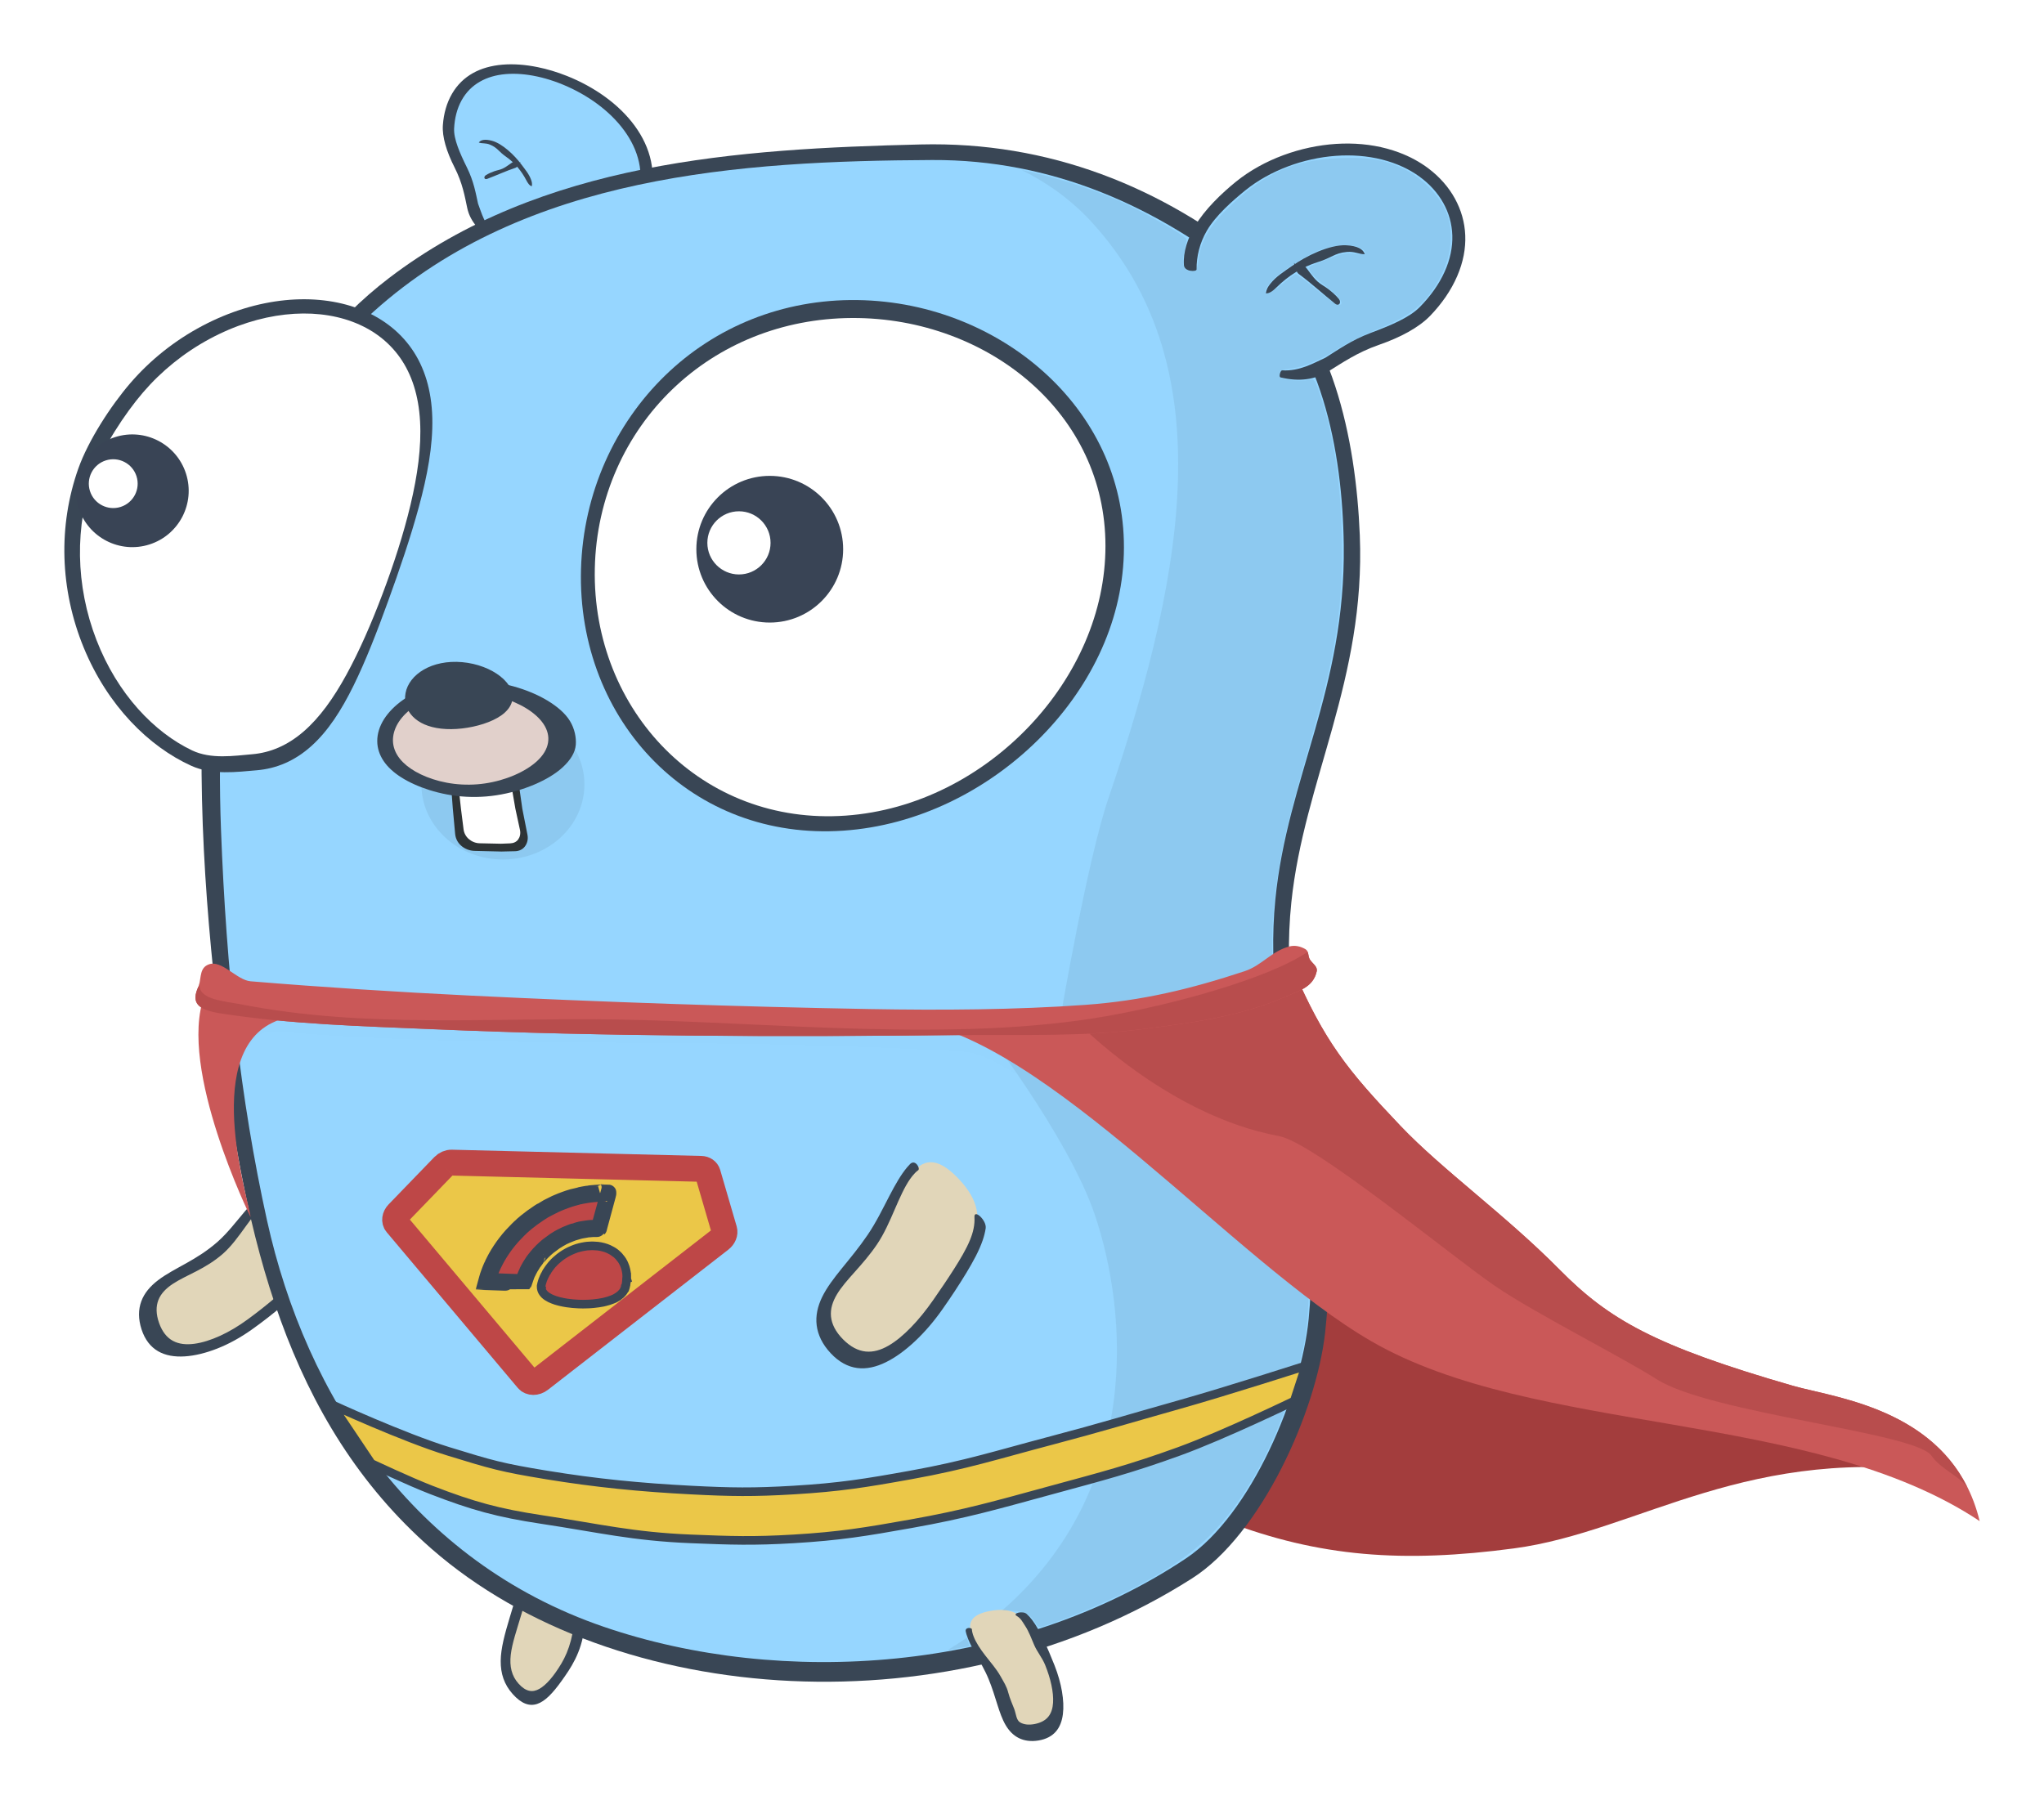 <?xml version="1.0" encoding="utf-8"?>
<!-- Generator: Adobe Illustrator 25.2.1, SVG Export Plug-In . SVG Version: 6.00 Build 0)  -->
<svg version="1.1" id="Layer_1" xmlns="http://www.w3.org/2000/svg" xmlns:xlink="http://www.w3.org/1999/xlink" x="0px" y="0px"
	 viewBox="0 0 1423 1257" style="enable-background:new 0 0 1423 1257;" xml:space="preserve">
<style type="text/css">
	.st0{fill:none;}
	.st1{fill-rule:evenodd;clip-rule:evenodd;fill:#A33D3D;}
	.st2{fill:#E1D6B9;}
	.st3{fill:#394655;}
	.st4{fill:#96D6FF;}
	.st5{opacity:0.06;}
	.st6{opacity:0.06;fill-rule:evenodd;clip-rule:evenodd;enable-background:new    ;}
	.st7{fill:#FFFFFF;}
	.st8{fill:#394455;}
	.st9{fill:#2E3436;}
	.st10{fill:#E1D0CB;}
	.st11{fill-rule:evenodd;clip-rule:evenodd;fill:#CA5858;}
	.st12{fill-rule:evenodd;clip-rule:evenodd;fill:#B84D4D;}
	.st13{fill:#EBC748;stroke:#394655;stroke-width:6;}
	.st14{fill:#EBC748;stroke:#BE4747;stroke-width:18;}
	.st15{fill:#BE4747;}
	.st16{fill:#FFFFFF;filter:url(#Adobe_OpacityMaskFilter);}
	.st17{mask:url(#path-44-outside-1_1_);fill:none;stroke:#394655;stroke-width:12;}
	.st18{fill:#BE4747;stroke:#394655;stroke-width:6;}
</style>
<rect class="st0" width="1423" height="1257"/>
<path class="st1" d="M722.18,717.35c-0.88,59.47-95.83,254.95,130.98,341.8c65.33,25.02,123.72,29.26,200.94,18.96
	c87.5-11.67,163.45-74.03,305.6-51.97c-2.77-36.64-95.03-23.51-124.21-45.4c-59.89-44.94-117.88-55.96-179.35-90.24
	c-46.36-25.85-75.82-74.18-121.89-94.82c-50.16-22.47-7.83-102.07-60.12-115.04C830.85,669.9,766.92,709.04,722.18,717.35z"/>
<path class="st2" d="M214.35,848.08c3.84,9.56-8.12-14.86-12.88-16.77c-4.76-1.91-9.93-0.37-15.06,3.63
	c-5.12,4-10.12,10.5-15.19,17.51c-5.07,7.01-10.31,14.41-16.5,19.83c-6.2,5.43-12.74,9.28-19.06,12.51
	c-6.32,3.23-12.39,5.94-17.3,9.15c-4.92,3.21-8.66,6.94-10.51,11.6c-1.85,4.66-1.82,10.22,0.47,16.68
	c2.29,6.45,5.73,10.64,10.09,13.01c4.35,2.36,9.6,2.91,15.43,2.16c5.82-0.74,12.21-2.75,18.81-5.74
	c6.61-2.99,13.41-7.02,20.19-11.96c6.78-4.94,13.31-10.1,19.4-15.2s11.77-10.04,16.37-15.17c4.6-5.14,8.06-10.55,9.31-17.18
	C219.17,865.52,218.18,857.64,214.35,848.08L214.35,848.08z"/>
<path class="st3" d="M186.01,828.92c0.43,0.77,1.5-0.84,2.23-1.27c4.47-2.59,5.64,5.18,3.83,5.7c-1.57,0.45-3.12,1.3-4.68,2.35
	c-0.61,0.41-1.22,0.86-1.83,1.35c-4.88,3.88-9.66,10.14-14.52,16.89c-4.87,6.75-9.93,13.84-15.89,19.06
	c-5.97,5.22-12.24,8.93-18.29,12.06c-6.05,3.13-11.84,5.76-16.54,8.87c-4.69,3.11-8.26,6.71-10.03,11.19s-1.74,9.84,0.45,16.03
	c2.19,6.19,5.48,10.21,9.65,12.47s9.21,2.78,14.79,2.05c5.58-0.73,11.7-2.67,18.03-5.55c6.34-2.89,12.86-6.78,19.36-11.54
	c6.51-4.76,12.78-9.73,18.62-14.65c5.83-4.92,11.27-9.68,15.66-14.65c3.6-4.07,6.42-8.35,8-13.26c1.7-5.3,6.73,5.1,4.03,9.75
	c-1.33,2.3-2.91,4.51-4.69,6.65c-4.67,5.63-10.65,10.97-17.27,16.54c-6.61,5.57-13.89,11.32-21.8,16.92
	c-7.91,5.6-15.96,9.98-23.86,13.09c-7.89,3.11-15.6,5.01-22.63,5.46c-7.04,0.45-13.39-0.59-18.56-3.58
	c-5.18-3-9.16-7.97-11.52-15.19c-2.35-7.22-2.3-13.81-0.19-19.56c2.1-5.76,6.29-10.63,11.84-14.83c5.54-4.21,12.41-7.76,19.59-11.77
	c7.18-4.01,14.6-8.61,21.7-14.88c7.11-6.27,13.05-14.21,18.97-21.15C175.63,837.4,180.81,832.16,186.01,828.92L186.01,828.92z"/>
<path class="st3" d="M466.22,1024.91c20.09-13.35,40.06-24.26,55.25-33.71c15.19-9.44,25.97-17.32,32.46-23.58
	c6.48-6.26,8.85-10.91,7.27-13.71c-1.58-2.8-6.04-3.29-13.21-1.49s-17.07,5.92-30.32,12.43c-13.25,6.51-30.15,15.34-49.79,26.68
	c-19.65,11.34-42.15,25.22-60.16,42.82c-18,17.6-29.11,35.47-37.23,50.74s-12.05,29.17-15.58,40.97
	c-3.54,11.79-6.24,21.61-6.33,30.37c-0.09,8.75,2.33,16.41,8.36,23.12c6.03,6.72,11.55,8.68,17.03,6.87
	c5.49-1.81,10.86-7.44,16.98-16c6.13-8.56,13.87-19.58,15.83-36.61c1.97-17.03-1.9-39.97,8.59-59.9
	C425.85,1053.99,446.12,1038.25,466.22,1024.91z"/>
<path class="st2" d="M454.56,1026.24c16.65-11.68,33.5-21.27,46.96-29.4c13.45-8.14,23.67-14.79,30.12-19.95
	c6.45-5.16,9.28-8.81,8.37-10.69c-0.91-1.88-4.55-1.73-10.77,0.35c-6.22,2.08-15.09,6.09-26.82,12.02
	c-11.73,5.93-26.53,13.73-43.08,23.67c-16.55,9.95-34.84,22.11-49.72,37.29c-14.89,15.18-25.25,30.94-32.51,45.16
	c-7.25,14.21-10.66,27.68-14.03,39.02c-3.37,11.34-6.59,20.56-7.5,28.52c-0.9,7.97,0.54,14.69,5.51,20.16
	c4.97,5.48,9.6,6.26,14.4,3.55c4.81-2.71,10.04-8.79,15.36-17.68c5.31-8.89,9.21-21.32,9.38-37.97
	c0.17-16.65,0.79-35.43,11.21-51.93S437.91,1037.93,454.56,1026.24z"/>
<path class="st3" d="M751.53,847.87c-22.89-1.71-43.89-4.73-60.72-6.38c-16.83-1.66-29.64-2.17-38.48-1.63
	c-8.84,0.54-13.83,2.07-14.89,4.37c-1.06,2.3,1.46,4.62,7.42,6.89c5.96,2.27,15.42,4.5,28.81,6.91c13.39,2.42,30.86,5.2,51.97,7.83
	c21.11,2.64,45.96,5.15,70.66,3.51c24.71-1.64,45.17-6.59,61.77-11.45c16.6-4.86,29.47-10.87,40.52-15.88
	c11.06-5.01,20.1-9.29,26.67-14.17c6.57-4.88,10.7-10.29,11.8-16.83c1.1-6.54-1-10.17-5.88-11.67c-4.88-1.5-12.54-0.79-22.86,1.21
	c-10.32,2-23.51,4.65-37.44,13.32c-13.93,8.67-28.5,23.34-50.09,29.73C799.21,850.03,774.43,849.58,751.53,847.87z"/>
<path class="st2" d="M760.05,852.46c-19.44-1.07-37.44-3.4-52.17-5c-14.73-1.59-26.27-2.53-34.27-2.59c-8-0.06-12.54,0.7-13.35,2.17
	c-0.81,1.47,1.65,3.06,7.21,4.74c5.56,1.68,14.27,3.49,26.25,5.54c11.98,2.04,27.33,4.45,45.41,6.44c18.08,2,38.92,3.54,59.82,1.84
	s39.31-5.82,54.56-10.48c15.25-4.66,27.47-10.67,38.08-15.5c10.61-4.83,19.55-8.53,26.05-12.6c6.51-4.06,10.58-8.5,11.44-13.85
	c0.87-5.35-1.54-7.92-6.66-8.6c-5.11-0.68-13.02,0.34-23.06,2.9c-10.04,2.56-21.8,7.76-34.29,17.04
	c-12.49,9.28-26.86,19.55-45.86,24.05C800.21,853.06,779.49,853.53,760.05,852.46z"/>
<path class="st4" d="M447.32,118.89c-0.71-8.19-3.56-16.18-7.96-23.53c-4.4-7.35-10.33-14.06-17.22-19.94
	c-6.9-5.89-14.77-10.96-23.27-15.11c-8.51-4.15-16.86-7.02-24.81-8.74c-7.94-1.72-15.48-2.31-22.37-1.72
	c-6.89,0.59-13.13,2.35-18.48,5.43c-5.34,3.07-9.79,7.46-13.06,13.34c-3.26,5.88-5.02,12.72-5.41,20.18
	c-0.39,7.45,4.05,17.69,9,27.77s6.24,18.46,7.85,25.87c1.61,7.42,4.31,15.48,11.93,21.95c7.62,6.47,18.29,10.16,27.31,12.46
	c9.02,2.29,18.11,2.49,27.35,1.03c9.24-1.47,18.72-4.6,27.11-9.63c8.39-5.03,15.54-12.05,19.22-20.81
	C448.19,138.68,448.02,127.08,447.32,118.89z"/>
<path class="st3" d="M394.65,52.87c2.31,0.92,4.64,1.92,6.97,3.01c9.31,4.37,17.91,9.74,25.41,16.02
	c7.5,6.28,13.92,13.49,18.67,21.45c4.75,7.96,7.8,16.69,8.49,25.66c0.69,8.97,0.14,21.13-3.85,30.71
	c-2.95,7.08-7.59,13.79-14.4,17.96c-3.65,2.24-8.51-2.88-7.31-3.7c6.43-4.45,11.55-10.39,14.47-17.38
	c3.55-8.51,3.35-19.78,2.65-27.75c-0.7-7.96-3.49-15.74-7.8-22.89s-10.11-13.71-16.86-19.44c-6.75-5.74-14.44-10.68-22.78-14.73
	c-4.17-2.02-8.3-3.72-12.36-5.14c-4.06-1.41-8.07-2.54-11.96-3.38c-7.78-1.68-15.15-2.25-21.89-1.68c-6.73,0.57-12.83,2.3-18.04,5.3
	c-5.21,2.99-9.55,7.25-12.71,12.98c-3.16,5.73-4.85,12.4-5.2,19.66s4.03,17.22,8.9,27.05c4.86,9.83,6.15,17.97,7.75,25.18
	c2.55,6.67,4.39,14.7,11.95,21.46c0.86,0.78-1.59,3.75-2.71,3.05c-9.73-6.13-15.07-13.48-16.77-21.49
	c-1.7-8.04-3.24-17.25-8.82-28.23c-5.58-10.98-8.71-21.32-8.13-29.41c0.58-8.09,2.67-15.51,6.37-21.86
	c3.7-6.36,8.66-11.09,14.59-14.4c5.93-3.31,12.83-5.2,20.43-5.85c7.6-0.65,15.91-0.06,24.66,1.73
	C380.92,48.09,387.72,50.11,394.65,52.87L394.65,52.87z"/>
<path class="st3" d="M341.28,100.77c5.18,2.19,5.83,4.74,10.96,8.31c6.11,4.24,10.84,10.01,14.2,16.48c0.86,1.64,2.13,3.79,3.8,4.1
	c0.38-1.89-0.06-3.27-0.55-4.63c-1.46-4.02-4.33-7.3-6.87-10.71c-4.62-6.2-13-14.32-20.33-16.31c-4.83-1.31-7.94-0.66-9.16,1.27
	C336.12,100.15,338.01,99.38,341.28,100.77z"/>
<path class="st3" d="M361.94,113.06c-0.76,0.82-2.31-1.64-3.47-1.03c-3.38,1.77-5.27,3.89-8.75,5.47c-1.81,0.82-3.83,1.09-5.7,1.77
	c-2,0.74-3.91,1.53-5.75,2.69c-1.81,1.15-1.19,3.37,0.95,2.57c6.58-2.48,12.99-5.48,19.68-7.7
	C360.68,116.23,363.36,111.51,361.94,113.06L361.94,113.06z"/>
<path class="st3" d="M143.46,446.05c7.68-98.4,51.24-194.28,127.22-252.33c106.47-81.34,243.35-90.06,370.28-93.14
	c89.13-2.16,167.72,29.21,235.02,83.98c51.38,41.81,67.96,120.51,70.69,188.14c4.07,100.79-38.84,170.85-47.65,255.5
	c-11.08,106.35,36.35,184.41,23.52,299.66c-6.14,55.14-44.45,140.4-92.56,171.09c-166.37,106.14-401.55,91.35-529.5-20.5
	c-101.41-88.67-130.11-218.51-146.37-352.22C143.74,640.91,135.57,547.13,143.46,446.05z"/>
<path class="st4" d="M153.85,577.59c-4.49-119.83,9.3-273.33,106.11-360.5c105.9-95.35,255.87-105,388.88-105.67
	c83.94-0.42,156.93,32.34,220.67,83.94c50.31,40.74,65.17,118.59,66,184.26c1.27,100.48-39.27,161.87-47.63,246.59
	c-10.03,101.49,33.75,182.08,23.21,292.04c-5,52.24-39.81,136.45-85.44,166.86c-119.87,79.91-281.95,89.8-405.18,47.65
	c-132.62-45.37-207.42-159.99-234.57-282.95C167.24,765.26,157.55,676.43,153.85,577.59z"/>
<path class="st4" d="M865.63,131.52c9.03-7.31,19.54-13.07,30.58-17.22c11.04-4.14,22.61-6.68,33.98-7.54
	c11.36-0.86,22.53-0.03,33.04,2.61c10.51,2.64,19.4,6.83,26.68,12.13c7.28,5.29,12.96,11.68,16.91,18.78
	c3.95,7.1,6.17,14.92,6.42,23.18c0.25,8.26-1.47,16.97-5.52,25.96c-4.05,8.99-10.08,17.44-17.64,25.15
	c-7.56,7.71-21.13,13.27-34.99,18.5c-13.86,5.23-23.5,12.28-32.23,17.72s-18.71,10.16-30.48,9.13
	c-11.77-1.02-22.89-7.05-31.47-12.81c-8.59-5.76-15.17-13.3-20.21-22.31c-5.04-9.01-8.61-19.58-9.54-30.83
	c-0.93-11.25,0.99-23.09,7.21-33.83C844.59,149.42,856.6,138.84,865.63,131.52z"/>
<path class="st3" d="M973.8,106.11c-2.62-0.97-5.34-1.84-8.17-2.61c-11.33-3.05-23.36-4.1-35.59-3.3
	c-12.23,0.8-24.67,3.44-36.59,7.85c-11.92,4.41-23.29,10.6-33.05,18.51c-9.76,7.9-21.74,19.31-28.5,30.86
	c-5,8.54-8.35,17.96-7.68,27.14c0.36,4.92,8.84,4.75,8.82,3.04c-0.1-9.15,2.2-18.45,7.19-27.04c6.08-10.46,17.81-20.77,26.61-27.91
	c8.81-7.13,19.05-12.75,29.82-16.79c10.78-4.04,22.09-6.52,33.19-7.34c11.1-0.82,22.01-0.01,32.29,2.58
	c5.14,1.3,9.88,2.98,14.23,4.98s8.33,4.33,11.89,6.92c7.13,5.18,12.68,11.41,16.55,18.35c3.87,6.94,6.03,14.58,6.27,22.64
	c0.24,8.06-1.42,16.54-5.39,25.31c-3.97,8.76-9.87,17-17.27,24.51s-20.66,12.92-34.2,18c-13.54,5.09-22.96,11.95-31.49,17.26
	c-8.61,3.95-18.02,9.5-30.05,8.8c-1.37-0.07-2.64,4.56-1.15,4.92c12.89,3.16,23.92,1.55,33.24-4.18
	c9.35-5.75,19.97-13.18,35.08-18.44c15.12-5.26,27.88-12.03,35.93-20.41c8.06-8.39,14.43-17.63,18.68-27.46
	c4.25-9.83,6-19.38,5.62-28.47c-0.37-9.09-2.88-17.72-7.21-25.6c-4.34-7.88-10.53-15.01-18.42-20.95
	C988.53,112.81,981.65,109.02,973.8,106.11L973.8,106.11z"/>
<path class="st3" d="M937.68,175.43c-8.66,0.77-10.83,4.21-20.09,7.02c-11.01,3.35-20.72,9.6-28.76,17.53
	c-2.04,2.01-4.93,4.57-7.54,4.24c0.35-2.97,1.65-4.79,3.02-6.56c4.06-5.23,9.86-8.7,15.21-12.51c9.76-6.94,25.97-14.91,37.71-14.37
	c7.73,0.36,12,2.8,12.88,6.23C945.58,176.98,943.16,174.95,937.68,175.43z"/>
<path class="st3" d="M901.41,183.71c0.72,1.56,4.17-1.32,5.6,0.13c4.14,4.21,5.91,8.24,10.28,12.21c2.28,2.07,5.13,3.42,7.56,5.32
	c2.59,2.03,5.03,4.1,7.18,6.7c2.12,2.56,0.15,5.54-2.62,3.33c-8.51-6.78-16.53-14.24-25.31-20.69
	C901.76,188.99,900.05,180.77,901.41,183.71L901.41,183.71z"/>
<path class="st2" d="M676.72,1127.87c-1.92,2.88-1.68,6.54-0.04,10.73c1.64,4.2,4.67,8.91,7.93,13.9
	c3.26,4.98,6.68,10.24,8.92,15.68c2.24,5.44,3.66,10.67,4.92,15.46c1.26,4.79,2.43,9.13,4.13,12.68c1.71,3.56,3.96,6.33,7.05,7.96
	c3.09,1.64,7.02,2.14,11.86,1.18c4.85-0.96,8.26-2.91,10.48-5.62c2.22-2.71,3.28-6.18,3.54-10.18c0.26-4.01-0.26-8.56-1.33-13.45
	c-1.07-4.89-2.73-10.12-4.89-15.55c-2.16-5.42-4.37-10.82-6.63-15.86c-2.26-5.03-4.51-9.72-7.14-13.6
	c-2.63-3.87-5.69-6.92-9.86-8.64c-4.17-1.73-9.47-2.13-16.24-0.9C682.67,1122.89,678.64,1124.99,676.72,1127.87z"/>
<path class="st3" d="M672.83,1137.91c-0.17-0.58-0.29-1.15-0.44-1.71c-0.94-3.43,4.19-3.03,4.23-1.72c0.03,1.13,0.32,2.32,0.71,3.58
	c0.15,0.48,0.33,0.98,0.53,1.48c1.57,4.04,4.54,8.62,8.23,13.36c3.68,4.73,7.7,9.31,10.31,13.97s4.43,7.37,5.52,11.61
	c1.09,4.23,2.99,8.25,4.21,11.54s1.41,7.65,3.97,9.2c2.56,1.55,5.96,2.02,10.28,1.18c4.31-0.85,7.44-2.6,9.48-5.13
	s3.02-5.82,3.26-9.59c0.25-3.78-0.2-8.03-1.15-12.49c-0.95-4.47-2.43-9.14-4.38-13.97c-1.95-4.82-5.61-9.18-7.59-13.81
	c-1.98-4.62-3.74-9.45-6.21-13.19c-2.02-3.07-3-5.35-5.98-7.08c-3.22-1.87,4.28-3.8,6.95-1.38c1.33,1.19,2.55,2.54,3.7,4.03
	c3.02,3.92,5.57,8.77,8.13,14.17c2.56,5.39,5.1,11.32,7.56,17.58c2.46,6.25,4.19,12.36,5.17,18.12c0.98,5.76,1.26,11.16,0.65,15.92
	c-0.61,4.77-2.12,8.88-4.85,12.03s-6.69,5.34-12.03,6.24c-5.34,0.89-9.95,0.23-13.78-1.66c-3.83-1.9-6.85-5.04-9.21-9.06
	c-2.36-4.03-4.07-8.93-5.78-14.37c-1.71-5.44-3.5-11.4-6.07-17.67s-6.12-12.2-9.2-17.74
	C676.33,1146.51,674.03,1141.98,672.83,1137.91L672.83,1137.91z"/>
<g class="st5">
	<path d="M293.36,546.19c0-28.86,25.41-52.26,56.75-52.26c31.35,0,56.76,23.4,56.76,52.26c0,28.86-25.41,52.26-56.76,52.26
		C318.77,598.45,293.36,575.05,293.36,546.19z"/>
	<path d="M938.95,109.91c-2.39,0.03-4.91,0.1-7.58,0.22c-30.16,1.37-50.49,10.25-73.88,32.24c-14.83,13.94-21.33,24.62-22.92,37.69
		c-0.84,6.88-1.62,8.38-4.63,8.81c-5.36,0.76-7.58-4.54-5.57-13.28c0.9-3.91,1.66-7.91,1.68-8.9c0.05-2.22-31.2-19.96-48.02-27.26
		c-20.51-8.9-43.96-16.24-66.78-21.04c17.72,8.8,34.8,20.8,49.57,37.13c86.45,95.6,68.15,232.59,11.05,399.69
		c-14.91,43.63-33.26,151.35-33.26,151.35l-56.66,5.01c0,0,61.78,79.4,80.32,134.5c22.65,67.31,33.27,189.93-64.52,275.22
		c15.48,0.06,19.24,1.82,23.59,9.6c1.59,2.85,2.51,2.71,16.35-2.51c47.04-17.74,84.01-38.6,104.24-58.83
		c25.74-25.72,46.67-64.5,60.44-111.92c7.31-25.17,8.97-39.24,8.91-75.32c-0.06-37.51-0.81-44.18-13.1-117.59
		c-13.2-78.79-15.07-106.43-9.88-146.01c3.6-27.43,7.63-44.93,21.69-94.14c19.6-68.61,24.17-95.32,24.22-141.6
		c0.04-41.18-4.88-76.93-14.68-106.51c-4.26-12.86-4.31-12.92-9.24-11.84c-2.73,0.6-8.24,0.59-12.26-0.01
		c-5.52-0.83-7.31-1.82-7.31-4.08c0-2.32,1.75-3.19,7.88-3.93c9.37-1.13,20.02-5.66,34.23-14.57c5.74-3.6,17.07-9.19,25.18-12.44
		c19.62-7.86,28.85-13.96,36.93-24.43c13.75-17.81,18.42-38.26,12.68-55.52c-3.81-11.48-16.47-25.12-29.21-31.48
		C966.11,112.01,955.69,109.73,938.95,109.91L938.95,109.91z M946.92,172.54c5.96,3.19,4.05,5.34-3.7,4.18
		c-5.55-0.83-9.37-0.17-16.98,2.96c-5.4,2.22-11.16,4.51-12.79,5.09c-4.45,1.57-1.3,6.16,10.44,15.18
		c9.29,7.14,12.63,12.42,7.86,12.4c-1.14-0.01-8.02-4.85-15.29-10.76c-7.27-5.92-13.71-10.76-14.32-10.76
		c-0.6,0-4.71,2.98-9.12,6.62c-11.26,9.3-16.2,8.82-8.61-0.83c4.95-6.29,26.1-19.84,36.19-23.19c4.78-1.59,10.11-2.48,14.88-2.64
		C940.22,170.64,944.41,171.21,946.92,172.54z M673.08,1140.31c-4.24,2.9-8.65,5.76-13.25,8.57c0.23-0.04,0.52-0.08,0.75-0.12
		l14.3-2.57l-1.77-5.78C673.1,1140.37,673.09,1140.35,673.08,1140.31L673.08,1140.31z"/>
	<path class="st6" d="M175.2,696.18c-8.84,8.98-16.24,21.65-14.71,57.35c3.22,1.94,10.49-31.47,23.67-34.37
		c3.64-0.8,9.48-0.82,13.16-0.53c157.28,12.63,278.89,2.46,473.41,13.66c17.48,1.01,35.76,17.29,42.36,17.22l-11.32-37.59
		L175.2,696.18z"/>
</g>
<path class="st3" d="M769.25,317.32c-9.15-20.92-22.71-39.71-39.6-55.58c-16.89-15.88-37.12-28.84-59.59-37.99
	c-22.47-9.14-47.19-14.46-73.16-14.82c-25.97-0.36-50.74,4.3-73.36,13.3c-22.62,9-43.11,22.35-60.48,39.22
	c-17.37,16.87-31.63,37.25-41.75,60.1c-10.11,22.85-16.07,48.17-16.82,74.73c-0.75,26.56,3.8,51.82,12.68,74.56
	c8.87,22.74,22.07,42.95,38.59,59.52c16.52,16.57,36.36,29.5,58.55,37.8c22.19,8.3,46.72,11.98,72.68,10.22
	c25.96-1.76,50.9-8.75,73.81-19.66c22.91-10.91,43.8-25.73,61.57-43.25c17.77-17.52,32.42-37.75,42.8-59.67
	c10.39-21.92,16.5-45.55,17.23-70.04C783.12,361.29,778.39,338.24,769.25,317.32z"/>
<path class="st7" d="M755.61,316.72c-8.99-19.1-21.98-35.99-37.99-50.08c-16-14.09-35.02-25.4-56.09-33.21
	c-21.07-7.81-44.18-12.13-68.44-12.01c-24.26,0.12-47.37,4.71-68.48,13.17c-21.11,8.46-40.21,20.81-56.4,36.37
	s-29.45,34.35-38.81,55.48c-9.35,21.13-14.79,44.62-15.3,69.39c-0.52,24.77,3.94,48.44,12.47,69.85
	c8.53,21.4,21.12,40.53,36.88,56.28c15.75,15.75,34.66,28.13,55.84,36.12c21.18,7.99,44.63,11.58,69.43,9.83
	c24.8-1.75,48.59-8.67,70.29-19.51c21.7-10.84,41.28-25.58,57.7-42.9c16.41-17.32,29.65-37.19,38.77-58.44s14.12-43.85,14.12-66.89
	C769.61,357.14,764.6,335.82,755.61,316.72z"/>
<path class="st8" d="M484.79,382.41c0-28.21,22.88-51.07,51.1-51.07c28.22,0,51.1,22.87,51.1,51.07s-22.88,51.07-51.1,51.07
	C507.67,433.48,484.79,410.61,484.79,382.41z"/>
<path class="st7" d="M492.45,377.99c0-12.14,9.85-21.99,22-21.99c12.15,0,22,9.84,22,21.99c0,12.14-9.85,21.99-22,21.99
	C502.3,399.97,492.45,390.13,492.45,377.99z"/>
<path class="st3" d="M286.61,242.86c-8.87-12.73-21.56-22.11-36.71-27.85c-15.15-5.74-32.75-7.84-51.4-5.98s-38.35,7.67-57.6,17.84
	c-19.25,10.16-36.2,23.73-49.98,39.67c-13.78,15.94-29.51,40.21-36.46,59.88c-6.94,19.68-10.21,40.69-9.59,61.86
	c0.62,21.17,5.12,42.49,13.44,62.72c8.33,20.23,19.67,37.44,32.6,51.25c12.93,13.81,27.45,24.23,42.17,30.92
	c14.72,6.69,31.92,4.32,45.66,3.16c13.74-1.16,26.48-6.51,37.99-16.84c11.52-10.32,20.85-24.72,29.38-42.06
	c8.53-17.34,16.4-37.64,24.15-59.03c7.76-21.39,15.43-43.76,21.33-65.4c5.9-21.64,9.85-42.58,9.37-61.97
	C300.47,271.65,295.49,255.59,286.61,242.86z"/>
<path class="st7" d="M278.52,249.06c-8.14-11.57-19.59-20-33.3-25.09c-13.71-5.09-29.69-6.84-46.7-4.93
	c-17.01,1.9-35.05,7.45-52.76,17.02c-17.71,9.57-33.37,22.27-46.16,37.16c-12.79,14.89-27.88,38.02-34.44,56.34
	c-6.56,18.32-9.78,37.88-9.47,57.59c0.32,19.71,4.16,39.58,11.47,58.46c7.31,18.88,17.39,34.97,28.91,47.9
	c11.51,12.93,24.48,22.7,37.67,28.99c13.2,6.29,29.19,3.74,41.79,2.67c12.61-1.07,24.53-6.07,35.78-15.78s20.9-23.26,29.89-39.67
	c8.99-16.42,17.39-35.7,25.08-56.05c7.69-20.35,14.63-41.68,19.52-62.18c4.88-20.5,7.66-40.17,6.65-58.16
	C291.44,275.33,286.66,260.63,278.52,249.06z"/>
<path class="st8" d="M54.72,353.67c-6.61-20.64,4.78-42.72,25.42-49.32c20.65-6.6,42.74,4.78,49.35,25.42
	c6.61,20.64-4.77,42.72-25.42,49.32C83.42,385.69,61.33,374.31,54.72,353.67z"/>
<path class="st7" d="M62.64,341.94c-2.86-8.94,2.07-18.5,11.01-21.36c8.95-2.86,18.52,2.07,21.38,11.01s-2.07,18.5-11.01,21.36
	C75.07,355.81,65.5,350.88,62.64,341.94z"/>
<path class="st9" d="M324.66,533.71c-2.9-0.02-5.61,1.2-7.59,3.23c-1.99,2.03-3.41,4.87-3.17,8.04l1.32,17.8l1.64,17.83
	c0.29,3.18,1.74,6.09,4.19,8.24c2.44,2.14,5.78,3.54,9.37,3.62l18.72,0.44l9.47-0.22c2.84-0.07,5.25-1.25,6.82-3.33
	c1.57-2.08,2.42-4.93,1.78-8.16l-3.56-17.97l-2.56-17.9c-0.45-3.16-1.41-6.06-3.35-8.15c-1.94-2.09-4.61-3.51-7.6-3.45l-9.38,0.21
	L324.66,533.71L324.66,533.71z"/>
<path class="st7" d="M327.6,539.13c-2.37-0.03-4.52,0.97-6.05,2.64c-1.54,1.66-2.54,3.99-2.26,6.58l1.6,14.56l1.84,14.58
	c0.33,2.6,1.62,4.98,3.64,6.73c2.02,1.75,4.7,2.88,7.52,2.94l14.88,0.32l6.42-0.26c2.36-0.09,4.33-1.01,5.56-2.71
	c1.23-1.7,1.8-4.05,1.24-6.67l-3.18-14.67l-2.53-14.64c-0.45-2.59-1.41-4.97-3.06-6.68c-1.65-1.71-3.85-2.91-6.23-2.81l-6.25,0.26
	L327.6,539.13L327.6,539.13z"/>
<path class="st3" d="M396.77,501.99c-3.26-5.35-8.85-10.08-15.65-14.2c-6.8-4.11-14.95-7.48-23.61-9.88
	c-8.65-2.4-17.77-3.86-26.9-4.16c-9.14-0.3-17.48,0.59-25.11,2.46c-7.62,1.87-14.53,4.72-20.55,8.29
	c-6.02,3.57-11.14,7.87-14.95,12.58c-3.81,4.71-6.28,9.85-7.08,15.11c-0.8,5.26,0.11,10.15,2.31,14.56
	c2.2,4.41,5.68,8.37,10.39,11.93c4.71,3.57,10.68,6.79,17.8,9.5c7.11,2.71,15.31,4.91,24.46,6.01c9.15,1.1,18.46,0.95,27.65-0.45
	c9.19-1.39,18.26-4.01,26.3-7.4c8.04-3.4,14.99-7.54,20.02-12.21c5.02-4.67,8.56-9.87,9.01-15.6
	C401.24,513.64,400.11,507.47,396.77,501.99z"/>
<path class="st10" d="M378.43,504.15c-2.72-4.1-6.98-7.85-12.22-11.05c-5.25-3.19-11.46-5.83-18.07-7.74
	c-6.61-1.91-13.6-3.1-20.7-3.39c-7.09-0.29-13.64,0.34-19.63,1.73c-5.99,1.39-11.43,3.55-16.16,6.27
	c-4.72,2.72-8.73,6.01-11.77,9.65s-5.1,7.64-5.92,11.79c-0.82,4.16-0.34,8.08,1.24,11.7c1.57,3.62,4.24,6.94,7.91,9.94
	c3.67,3,8.35,5.69,13.9,7.9s11.94,3.94,19.09,4.81c7.16,0.87,14.44,0.78,21.57-0.27c7.14-1.05,14.13-3.04,20.41-5.74
	c6.27-2.7,11.79-6.08,15.89-9.89c4.1-3.81,6.77-8.07,7.55-12.63C382.31,512.68,381.14,508.25,378.43,504.15z"/>
<path class="st3" d="M356.14,489.42c1.15-3.27,0.85-6.58-0.55-9.72c-1.4-3.14-3.91-6.11-7.19-8.72c-3.28-2.61-7.33-4.86-11.86-6.57
	c-4.53-1.71-9.54-2.89-14.78-3.36c-5.24-0.47-10.2-0.18-14.72,0.74c-4.52,0.91-8.58,2.45-12.05,4.46c-3.47,2.01-6.34,4.48-8.48,7.26
	c-2.15,2.77-3.57,5.84-4.17,9.04c-0.61,3.2-0.36,6.23,0.53,8.99c0.9,2.76,2.44,5.25,4.55,7.41s4.79,4,8.06,5.43
	c3.27,1.43,7.13,2.46,11.71,2.97c4.58,0.51,9.46,0.44,14.46-0.13c4.99-0.57,10.1-1.64,14.85-3.18s9.13-3.53,12.57-5.98
	C352.51,495.59,355,492.69,356.14,489.42L356.14,489.42z"/>
<path class="st2" d="M647.97,809.23c-5.42-0.01-10,3.46-14.07,9.21c-4.06,5.76-7.6,13.79-11.3,22.35
	c-3.7,8.56-7.62,17.56-12.79,25.18c-5.17,7.62-10.79,13.99-15.95,19.77c-5.17,5.78-9.83,11.05-13,16.35
	c-3.17,5.3-4.84,10.63-4.31,16.08c0.54,5.45,3.27,11,8.71,16.5c5.44,5.5,10.94,8.26,16.4,8.82c5.46,0.56,10.9-1.05,16.36-4.18
	c5.46-3.12,10.96-7.72,16.43-13.34c5.47-5.62,10.87-12.3,16.09-19.81c5.23-7.5,10.36-15.05,14.99-22.34
	c4.63-7.3,8.82-14.29,11.61-21.07c2.79-6.78,4.12-13.4,2.78-20.33c-1.34-6.93-5.4-14.19-12.86-21.96
	C659.62,812.69,653.4,809.24,647.97,809.23z"/>
<path class="st3" d="M633.34,810.76c3.67-4.19,7.58,2.84,5.91,4.03c-1.45,1.03-2.77,2.42-4.07,4.02c-0.51,0.62-1,1.28-1.49,1.97
	c-3.91,5.54-7.31,13.26-10.87,21.49c-3.56,8.23-7.33,16.89-12.3,24.21c-4.97,7.33-10.37,13.45-15.34,19.02
	c-4.97,5.56-9.46,10.63-12.51,15.72c-3.05,5.1-4.66,10.22-4.14,15.46c0.52,5.24,3.14,10.59,8.38,15.88
	c5.24,5.29,10.52,7.94,15.78,8.48c5.25,0.54,10.49-1.01,15.74-4.01c5.25-3,10.54-7.43,15.8-12.83c5.26-5.41,10.45-11.84,15.48-19.05
	c5.03-7.22,9.97-14.47,14.42-21.49s8.48-13.74,11.17-20.26c2.2-5.35,3.42-10.61,3.1-15.99c-0.34-5.82,8.66,2.3,7.81,7.88
	c-0.42,2.76-1.12,5.53-2.08,8.31c-2.51,7.32-6.65,14.85-11.48,22.85c-4.84,8-10.39,16.44-16.44,25.04
	c-6.04,8.61-12.53,16.15-19.21,22.4c-6.68,6.26-13.51,11.28-20.25,14.59c-6.75,3.32-13.43,4.89-19.91,4.05
	c-6.47-0.84-12.75-4.12-18.54-10.32c-5.79-6.2-8.91-12.79-9.74-19.42c-0.83-6.64,0.66-13.29,3.88-19.85
	c3.22-6.56,8.15-13.02,13.77-19.95c5.63-6.93,11.88-14.41,17.84-23.18c5.97-8.77,10.66-18.52,15.24-27.32
	c4.01-7.7,7.93-14.62,12.21-19.69C632.1,812.09,632.74,811.44,633.34,810.76z"/>
<path class="st11" d="M632.19,710.57c96.37,12.39,226.52,167.69,322.43,223.27c114.34,66.26,306.37,47.23,423.59,125.28
	c-18.81-77.7-99.85-85.51-130.13-94.25c-96.32-27.81-128.1-46.2-162.36-80.88c-37.82-38.28-81.68-69.5-110.76-100.09
	c-37.86-39.83-53.53-59.32-76.53-113.28C866.3,697.36,812.82,708.89,632.19,710.57z"/>
<path class="st11" d="M189.35,712.25c-49.16,24.05-14.96,127.57-14.96,135.08c0,0-50.77-103.24-32.16-153.72
	c1-2.7,6.8-5.34,6.8-5.34l186.5,12.89C285.82,707.02,230.92,691.91,189.35,712.25z"/>
<path class="st12" d="M889.16,677.47c-22.06,14.4-55.2,23.51-122.1,28.5c-3.88,0.9-18.47,4.29-18.47,4.29s63.35,66.33,141.7,80.74
	c24.8,4.56,122.63,85.71,151.63,105.17c29,19.46,86.74,48.46,111.45,64.18c37.54,23.88,179.91,36.95,191.31,53.23
	c6.76,9.66,18.07,13.17,24.98,21.98c-27.83-55.86-94.69-62.93-121.57-70.69c-96.32-27.81-128.1-46.2-162.36-80.88
	c-37.82-38.28-81.68-69.5-110.75-100.09c-36.84-38.76-52.69-58.35-74.71-109.09C898.73,675.2,893.66,676.4,889.16,677.47z"/>
<path class="st11" d="M908.78,660.86c2.59,1.48,1.68,4.83,3.13,7.2c1.74,2.84,5.54,4.85,4.76,8.34
	c-2.47,11.1-12.26,13.44-22.68,17.99c-31,13.53-65.46,17.99-99.02,22.25c-42.65,5.42-85.92,3.66-128.9,4.1
	c-121.48,1.25-243.06,1.11-364.44-4.1c-49.7-2.14-99.68-3.41-148.82-11.13c-14.66-2.54-20.46-6.86-14.29-19.32
	c1.59-6.3,0.62-12.26,6.67-14.64c9.14-3.59,19.52,10.9,29.3,11.71c50.32,4.17,102.49,7.5,152.92,9.96
	c92.51,4.51,185.71,7.72,278.31,9.37c48.62,0.87,101.49,0.59,149.99-2.93c39.4-2.86,73.24-11.01,110.74-23.42
	c12.19-4.04,18.89-14.15,31.35-17.27C901.58,658.01,905.39,658.92,908.78,660.86z"/>
<path class="st12" d="M771.38,707.36c-106.74,18.96-234.33,4.23-342.73,2.48c-86.65-1.4-174.72,6.27-259.77-10.35
	c-13.17-2.57-31.25-3.21-30.02-14.96c-0.11,0.55-0.21,1.1-0.35,1.65c-6.17,12.46-0.37,16.79,14.29,19.32
	c49.15,7.71,99.12,8.99,148.82,11.12c121.38,5.21,242.96,5.35,364.44,4.1c42.99-0.44,86.26,1.32,128.9-4.1
	c33.56-4.27,68.02-8.72,99.02-22.25c10.43-4.55,20.21-6.89,22.68-17.99c0.78-3.49-3.02-5.5-4.76-8.33c-0.98-1.6-0.9-3.62-1.53-5.24
	C882.37,681.66,816.35,699.38,771.38,707.36z"/>
<path class="st13" d="M732,1003c-38.1,10.04-59.22,17.01-98,24c-31.58,5.7-49.47,8.59-81.5,10.5c-27.87,1.66-43.61,1.45-71.5,0
	c-34.95-1.82-65.96-4.84-100.5-10.5c-31.48-5.16-38.01-7.11-68.5-16.5c-31.36-9.66-81-32.5-81-32.5l27.5,41c0,0,26.28,12.43,42,18.5
	c28.54,11.03,46.24,15.94,76.5,20.5c40.37,6.08,63.21,11.83,104,13.5c27.9,1.14,43.63,1.66,71.5,0c32.03-1.91,49.91-4.87,81.5-10.5
	c38.75-6.9,60.03-13.15,98-23.5c35.04-9.55,54.86-14.6,89-27c30.85-11.21,80-35,80-35l8-24.5c0,0-54.8,17.65-88,27
	C786.25,987.79,766.91,993.8,732,1003z"/>
<g>
	<path class="st14" d="M308.84,811.93c1.5-1.56,3.59-2.46,5.56-2.41l173.7,4.34c2.29,0.06,4.07,1.3,4.64,3.22l11.47,39.34
		c0.64,2.2-0.43,4.84-2.69,6.59l-125.61,97.61c-2.85,2.21-6.67,2.2-8.55-0.03l-91.31-108.48c-1.62-1.93-1.21-5.01,0.97-7.26
		L308.84,811.93"/>
	<path class="st15" d="M420.03,830.68c-0.01,0.01-0.52,0.03-1.13,0.05c-0.61,0.01-1.28,0.04-1.48,0.05
		c-0.19,0.01-0.68,0.05-1.07,0.06c-0.39,0.02-0.88,0.05-1.08,0.07c-0.19,0.01-0.56,0.04-0.82,0.06c-0.73,0.05-1.27,0.1-1.55,0.14
		c-0.14,0.02-0.45,0.05-0.68,0.07c-0.24,0.02-0.54,0.06-0.67,0.07c-0.15,0.02-0.47,0.06-0.72,0.08c-0.26,0.02-0.49,0.05-0.54,0.07
		c-0.05,0.03-0.26,0.06-0.48,0.08c-0.23,0.03-0.48,0.06-0.57,0.08c-0.08,0.02-0.31,0.06-0.51,0.08c-0.2,0.02-0.77,0.12-1.25,0.21
		c-0.51,0.09-1,0.18-1.08,0.19c-0.08,0.01-0.37,0.06-0.64,0.12c-0.26,0.06-0.58,0.12-0.71,0.13c-0.12,0.02-0.36,0.07-0.51,0.12
		c-0.16,0.04-0.27,0.07-0.27,0.04c0.01-0.02-0.17,0.02-0.4,0.1c-0.23,0.08-0.48,0.14-0.57,0.14c-0.33,0.03-2.15,0.49-4.58,1.15
		c-2.85,0.79-7.47,2.46-10.48,3.78c-0.72,0.32-1.51,0.67-1.76,0.77c-0.89,0.4-3.3,1.6-5.13,2.57c-0.94,0.49-3.4,1.88-3.53,2
		c-0.04,0.03-0.44,0.27-0.89,0.54c-0.46,0.27-0.88,0.54-0.96,0.59c-0.07,0.05-0.54,0.36-1.03,0.69c-2.51,1.61-6.33,4.4-8.43,6.16
		c-0.91,0.76-1.03,0.88-1.61,1.37c-0.26,0.23-0.56,0.49-0.7,0.59c-0.11,0.1-0.39,0.35-0.6,0.55c-0.22,0.2-0.46,0.42-0.55,0.49
		c-0.09,0.06-0.41,0.36-0.69,0.64c-0.3,0.28-1.07,1.02-1.71,1.66c-1.13,1.1-3.24,3.3-4.09,4.26c-1.75,1.97-2.71,3.13-4.31,5.2
		c-2.23,2.88-4.79,6.77-6.44,9.72c-0.05,0.09-0.13,0.24-0.18,0.32c-0.35,0.62-0.51,0.94-0.62,1.14c-0.07,0.13-0.23,0.47-0.38,0.74
		c-0.23,0.43-0.66,1.26-1.07,2.09c-0.04,0.1-0.14,0.29-0.2,0.42c-0.07,0.13-0.18,0.38-0.25,0.56c-0.07,0.18-0.18,0.39-0.22,0.46
		c-0.05,0.07-0.15,0.31-0.24,0.51c-0.23,0.53-0.34,0.79-0.51,1.16c-0.09,0.18-0.2,0.45-0.26,0.61c-0.21,0.54-0.56,1.4-0.65,1.58
		c-0.05,0.1-0.19,0.48-0.3,0.84c-0.12,0.35-0.28,0.78-0.35,0.95c-0.26,0.6-0.78,2.26-1.22,3.86l-0.45,1.64l12.67,0.51
		c7,0.28,12.76,0.47,12.8,0.44c0.04-0.05,0.24-0.64,0.44-1.31c0.34-1.13,0.59-1.89,0.89-2.64c0.06-0.16,0.2-0.55,0.34-0.89
		c0.13-0.34,0.27-0.67,0.31-0.75c0.04-0.07,0.17-0.37,0.27-0.65c0.12-0.28,0.24-0.54,0.26-0.57c0.03-0.04,0.12-0.22,0.2-0.42
		c0.09-0.21,0.31-0.66,0.48-1.02c0.19-0.36,0.36-0.72,0.4-0.8c0.14-0.28,0.92-1.71,1.01-1.85c0.05-0.07,0.13-0.2,0.17-0.28
		c0.04-0.07,0.31-0.52,0.61-0.97c0.29-0.46,0.58-0.92,0.63-1.02c0.06-0.1,0.2-0.31,0.32-0.48c0.12-0.16,0.22-0.31,0.23-0.33
		c0-0.03,0.09-0.17,0.2-0.32c0.1-0.14,0.2-0.28,0.21-0.31c0.04-0.05,0.21-0.29,0.75-1.05c0.2-0.27,0.39-0.52,0.46-0.57
		c0.06-0.05,0.12-0.16,0.14-0.24c0.03-0.08,0.13-0.2,0.23-0.27c0.1-0.05,0.18-0.14,0.17-0.16c0-0.04,0.32-0.46,0.71-0.94
		c2.22-2.7,4.8-5.29,7.69-7.69c0.68-0.57,4.07-3.06,4.83-3.56c1.58-1.03,3.7-2.28,4.82-2.84c0.29-0.14,0.58-0.28,0.64-0.33
		c0.82-0.47,3.35-1.59,5.12-2.25c0.92-0.35,1.83-0.7,1.99-0.76c0.18-0.07,0.37-0.13,0.42-0.13c0.05,0,0.3-0.08,0.57-0.16
		c0.62-0.23,2.03-0.63,2.97-0.86c0.42-0.1,0.83-0.2,0.91-0.23c0.08-0.03,0.22-0.06,0.29-0.08c0.06-0.01,0.69-0.13,1.38-0.27
		c1.36-0.27,2.63-0.48,3.19-0.53c0.19-0.01,0.43-0.04,0.52-0.07c0.09-0.02,0.37-0.05,0.63-0.07c0.26-0.02,0.54-0.06,0.63-0.07
		c0.08-0.03,0.45-0.05,0.82-0.07c0.37-0.02,0.76-0.04,0.88-0.06c0.34-0.05,2.34-0.1,3.42-0.08c0.57,0.01,1.03-0.02,1.08-0.08
		c0.07-0.07,6.58-24.12,6.63-24.5C423.28,830.73,420.12,830.63,420.03,830.68z"/>
	<defs>
		<filter id="Adobe_OpacityMaskFilter" filterUnits="userSpaceOnUse" x="331.14" y="824.67" width="98.14" height="74.64">
			<feColorMatrix  type="matrix" values="1 0 0 0 0  0 1 0 0 0  0 0 1 0 0  0 0 0 1 0"/>
		</filter>
	</defs>
	<mask maskUnits="userSpaceOnUse" x="331.14" y="824.67" width="98.14" height="74.64" id="path-44-outside-1_1_">
		<polygon class="st16" points="341.35,813.81 431.74,824.63 420.75,909.69 330.51,897.74 		"/>
		<path d="M420.03,830.68c-0.01,0.01-0.52,0.03-1.13,0.05c-0.61,0.01-1.28,0.04-1.48,0.05c-0.19,0.01-0.68,0.05-1.07,0.06
			c-0.39,0.02-0.88,0.05-1.08,0.07c-0.19,0.01-0.56,0.04-0.82,0.06c-0.73,0.05-1.27,0.1-1.55,0.14c-0.14,0.02-0.45,0.05-0.68,0.07
			c-0.24,0.02-0.54,0.06-0.67,0.07c-0.15,0.02-0.47,0.06-0.72,0.08c-0.26,0.02-0.49,0.05-0.54,0.07c-0.05,0.03-0.26,0.06-0.48,0.08
			c-0.23,0.03-0.48,0.06-0.57,0.08c-0.08,0.02-0.31,0.06-0.51,0.08c-0.2,0.02-0.77,0.12-1.25,0.21c-0.51,0.09-1,0.18-1.08,0.19
			c-0.08,0.01-0.37,0.06-0.64,0.12c-0.26,0.06-0.58,0.12-0.71,0.13c-0.12,0.02-0.36,0.07-0.51,0.12c-0.16,0.04-0.27,0.07-0.27,0.04
			c0.01-0.02-0.17,0.02-0.4,0.1c-0.23,0.08-0.48,0.14-0.57,0.14c-0.33,0.03-2.15,0.49-4.58,1.15c-2.85,0.79-7.47,2.46-10.48,3.78
			c-0.72,0.32-1.51,0.67-1.76,0.77c-0.89,0.4-3.3,1.6-5.13,2.57c-0.94,0.49-3.4,1.88-3.53,2c-0.04,0.03-0.44,0.27-0.89,0.54
			c-0.46,0.27-0.88,0.54-0.96,0.59c-0.07,0.05-0.54,0.36-1.03,0.69c-2.51,1.61-6.33,4.4-8.43,6.16c-0.91,0.76-1.03,0.88-1.61,1.37
			c-0.26,0.23-0.56,0.49-0.7,0.59c-0.11,0.1-0.39,0.35-0.6,0.55c-0.22,0.2-0.46,0.42-0.55,0.49c-0.09,0.06-0.41,0.36-0.69,0.64
			c-0.3,0.28-1.07,1.02-1.71,1.66c-1.13,1.1-3.24,3.3-4.09,4.26c-1.75,1.97-2.71,3.13-4.31,5.2c-2.23,2.88-4.79,6.77-6.44,9.72
			c-0.05,0.09-0.13,0.24-0.18,0.32c-0.35,0.62-0.51,0.94-0.62,1.14c-0.07,0.13-0.23,0.47-0.38,0.74c-0.23,0.43-0.66,1.26-1.07,2.09
			c-0.04,0.1-0.14,0.29-0.2,0.42c-0.07,0.13-0.18,0.38-0.25,0.56c-0.07,0.18-0.18,0.39-0.22,0.46c-0.05,0.07-0.15,0.31-0.24,0.51
			c-0.23,0.53-0.34,0.79-0.51,1.16c-0.09,0.18-0.2,0.45-0.26,0.61c-0.21,0.54-0.56,1.4-0.65,1.58c-0.05,0.1-0.19,0.48-0.3,0.84
			c-0.12,0.35-0.28,0.78-0.35,0.95c-0.26,0.6-0.78,2.26-1.22,3.86l-0.45,1.64l12.67,0.51c7,0.28,12.76,0.47,12.8,0.44
			c0.04-0.05,0.24-0.64,0.44-1.31c0.34-1.13,0.59-1.89,0.89-2.64c0.06-0.16,0.2-0.55,0.34-0.89c0.13-0.34,0.27-0.67,0.31-0.75
			c0.04-0.07,0.17-0.37,0.27-0.65c0.12-0.28,0.24-0.54,0.26-0.57c0.03-0.04,0.12-0.22,0.2-0.42c0.09-0.21,0.31-0.66,0.48-1.02
			c0.19-0.36,0.36-0.72,0.4-0.8c0.14-0.28,0.92-1.71,1.01-1.85c0.05-0.07,0.13-0.2,0.17-0.28c0.04-0.07,0.31-0.52,0.61-0.97
			c0.29-0.46,0.58-0.92,0.63-1.02c0.06-0.1,0.2-0.31,0.32-0.48c0.12-0.16,0.22-0.31,0.23-0.33c0-0.03,0.09-0.17,0.2-0.32
			c0.1-0.14,0.2-0.28,0.21-0.31c0.04-0.05,0.21-0.29,0.75-1.05c0.2-0.27,0.39-0.52,0.46-0.57c0.06-0.05,0.12-0.16,0.14-0.24
			c0.03-0.08,0.13-0.2,0.23-0.27c0.1-0.05,0.18-0.14,0.17-0.16c0-0.04,0.32-0.46,0.71-0.94c2.22-2.7,4.8-5.29,7.69-7.69
			c0.68-0.57,4.07-3.06,4.83-3.56c1.58-1.03,3.7-2.28,4.82-2.84c0.29-0.14,0.58-0.28,0.64-0.33c0.82-0.47,3.35-1.59,5.12-2.25
			c0.92-0.35,1.83-0.7,1.99-0.76c0.18-0.07,0.37-0.13,0.42-0.13c0.05,0,0.3-0.08,0.57-0.16c0.62-0.23,2.03-0.63,2.97-0.86
			c0.42-0.1,0.83-0.2,0.91-0.23c0.08-0.03,0.22-0.06,0.29-0.08c0.06-0.01,0.69-0.13,1.38-0.27c1.36-0.27,2.63-0.48,3.19-0.53
			c0.19-0.01,0.43-0.04,0.52-0.07c0.09-0.02,0.37-0.05,0.63-0.07c0.26-0.02,0.54-0.06,0.63-0.07c0.08-0.03,0.45-0.05,0.82-0.07
			c0.37-0.02,0.76-0.04,0.88-0.06c0.34-0.05,2.34-0.1,3.42-0.08c0.57,0.01,1.03-0.02,1.08-0.08c0.07-0.07,6.58-24.12,6.63-24.5
			C423.28,830.73,420.12,830.63,420.03,830.68z"/>
	</mask>
	<path class="st17" d="M420.03,830.68c-0.01,0.01-0.52,0.03-1.13,0.05c-0.61,0.01-1.28,0.04-1.48,0.05
		c-0.19,0.01-0.68,0.05-1.07,0.06c-0.39,0.02-0.88,0.05-1.08,0.07c-0.19,0.01-0.56,0.04-0.82,0.06c-0.73,0.05-1.27,0.1-1.55,0.14
		c-0.14,0.02-0.45,0.05-0.68,0.07c-0.24,0.02-0.54,0.06-0.67,0.07c-0.15,0.02-0.47,0.06-0.72,0.08c-0.26,0.02-0.49,0.05-0.54,0.07
		c-0.05,0.03-0.26,0.06-0.48,0.08c-0.23,0.03-0.48,0.06-0.57,0.08c-0.08,0.02-0.31,0.06-0.51,0.08c-0.2,0.02-0.77,0.12-1.25,0.21
		c-0.51,0.09-1,0.18-1.08,0.19c-0.08,0.01-0.37,0.06-0.64,0.12c-0.26,0.06-0.58,0.12-0.71,0.13c-0.12,0.02-0.36,0.07-0.51,0.12
		c-0.16,0.04-0.27,0.07-0.27,0.04c0.01-0.02-0.17,0.02-0.4,0.1c-0.23,0.08-0.48,0.14-0.57,0.14c-0.33,0.03-2.15,0.49-4.58,1.15
		c-2.85,0.79-7.47,2.46-10.48,3.78c-0.72,0.32-1.51,0.67-1.76,0.77c-0.89,0.4-3.3,1.6-5.13,2.57c-0.94,0.49-3.4,1.88-3.53,2
		c-0.04,0.03-0.44,0.27-0.89,0.54c-0.46,0.27-0.88,0.54-0.96,0.59c-0.07,0.05-0.54,0.36-1.03,0.69c-2.51,1.61-6.33,4.4-8.43,6.16
		c-0.91,0.76-1.03,0.88-1.61,1.37c-0.26,0.23-0.56,0.49-0.7,0.59c-0.11,0.1-0.39,0.35-0.6,0.55c-0.22,0.2-0.46,0.42-0.55,0.49
		c-0.09,0.06-0.41,0.36-0.69,0.64c-0.3,0.28-1.07,1.02-1.71,1.66c-1.13,1.1-3.24,3.3-4.09,4.26c-1.75,1.97-2.71,3.13-4.31,5.2
		c-2.23,2.88-4.79,6.77-6.44,9.72c-0.05,0.09-0.13,0.24-0.18,0.32c-0.35,0.62-0.51,0.94-0.62,1.14c-0.07,0.13-0.23,0.47-0.38,0.74
		c-0.23,0.43-0.66,1.26-1.07,2.09c-0.04,0.1-0.14,0.29-0.2,0.42c-0.07,0.13-0.18,0.38-0.25,0.56c-0.07,0.18-0.18,0.39-0.22,0.46
		c-0.05,0.07-0.15,0.31-0.24,0.51c-0.23,0.53-0.34,0.79-0.51,1.16c-0.09,0.18-0.2,0.45-0.26,0.61c-0.21,0.54-0.56,1.4-0.65,1.58
		c-0.05,0.1-0.19,0.48-0.3,0.84c-0.12,0.35-0.28,0.78-0.35,0.95c-0.26,0.6-0.78,2.26-1.22,3.86l-0.45,1.64l12.67,0.51
		c7,0.28,12.76,0.47,12.8,0.44c0.04-0.05,0.24-0.64,0.44-1.31c0.34-1.13,0.59-1.89,0.89-2.64c0.06-0.16,0.2-0.55,0.34-0.89
		c0.13-0.34,0.27-0.67,0.31-0.75c0.04-0.07,0.17-0.37,0.27-0.65c0.12-0.28,0.24-0.54,0.26-0.57c0.03-0.04,0.12-0.22,0.2-0.42
		c0.09-0.21,0.31-0.66,0.48-1.02c0.19-0.36,0.36-0.72,0.4-0.8c0.14-0.28,0.92-1.71,1.01-1.85c0.05-0.07,0.13-0.2,0.17-0.28
		c0.04-0.07,0.31-0.52,0.61-0.97c0.29-0.46,0.58-0.92,0.63-1.02c0.06-0.1,0.2-0.31,0.32-0.48c0.12-0.16,0.22-0.31,0.23-0.33
		c0-0.03,0.09-0.17,0.2-0.32c0.1-0.14,0.2-0.28,0.21-0.31c0.04-0.05,0.21-0.29,0.75-1.05c0.2-0.27,0.39-0.52,0.46-0.57
		c0.06-0.05,0.12-0.16,0.14-0.24c0.03-0.08,0.13-0.2,0.23-0.27c0.1-0.05,0.18-0.14,0.17-0.16c0-0.04,0.32-0.46,0.71-0.94
		c2.22-2.7,4.8-5.29,7.69-7.69c0.68-0.57,4.07-3.06,4.83-3.56c1.58-1.03,3.7-2.28,4.82-2.84c0.29-0.14,0.58-0.28,0.64-0.33
		c0.82-0.47,3.35-1.59,5.12-2.25c0.92-0.35,1.83-0.7,1.99-0.76c0.18-0.07,0.37-0.13,0.42-0.13c0.05,0,0.3-0.08,0.57-0.16
		c0.62-0.23,2.03-0.63,2.97-0.86c0.42-0.1,0.83-0.2,0.91-0.23c0.08-0.03,0.22-0.06,0.29-0.08c0.06-0.01,0.69-0.13,1.38-0.27
		c1.36-0.27,2.63-0.48,3.19-0.53c0.19-0.01,0.43-0.04,0.52-0.07c0.09-0.02,0.37-0.05,0.63-0.07c0.26-0.02,0.54-0.06,0.63-0.07
		c0.08-0.03,0.45-0.05,0.82-0.07c0.37-0.02,0.76-0.04,0.88-0.06c0.34-0.05,2.34-0.1,3.42-0.08c0.57,0.01,1.03-0.02,1.08-0.08
		c0.07-0.07,6.58-24.12,6.63-24.5C423.28,830.73,420.12,830.63,420.03,830.68z"/>
	<path class="st18" d="M436.26,890.6c-0.02,0.57-0.06,0.87-0.19,1.77c-0.01,0.07-0.02,0.12-0.02,0.17c0,0.12,0,0.2,0,0.22
		c0,0,0,0,0,0c-0.01,0.1-0.01,0.19-0.02,0.24c-0.01,0.1-0.04,0.2-0.05,0.27c-0.03,0.13-0.06,0.27-0.08,0.41
		c0.05,0.58-0.12,1.08-0.19,1.27c0,0.01,0,0.02,0,0.03c-0.05,0.29-0.13,0.63-0.2,0.93c-0.08,0.3-0.17,0.64-0.27,0.94
		c-0.05,0.14-0.11,0.33-0.2,0.53c-0.04,0.09-0.11,0.25-0.22,0.43l0,0.01c-0.04,0.05-0.12,0.21-0.28,0.4
		c-1.12,2.17-3.33,4.1-5.62,5.35c-0.2,0.11-0.4,0.22-0.54,0.3l-0.01,0.01c-0.09,0.04-0.14,0.08-0.19,0.1l-0.03,0.02
		c-0.18,0.11-0.34,0.18-0.36,0.19l0,0c-0.07,0.03-0.13,0.06-0.18,0.09c-0.11,0.05-0.24,0.11-0.38,0.16
		c-0.27,0.12-0.62,0.26-0.98,0.4c-1.43,0.59-3.27,1.17-4.7,1.5c-0.18,0.05-0.36,0.09-0.51,0.13c-0.07,0.02-0.13,0.03-0.16,0.04
		c-0.24,0.08-0.51,0.13-0.56,0.14c-0.01,0-0.01,0-0.01,0c-0.13,0.03-0.27,0.06-0.43,0.09c-0.31,0.06-0.72,0.14-1.13,0.21
		c-0.76,0.14-1.7,0.3-2.13,0.36c-1.34,0.18-3.05,0.39-3.67,0.45l-0.1,0.01l-0.09,0c0,0-0.01,0-0.02,0c-0.03,0-0.07,0-0.12,0.01
		c-0.08,0.01-0.19,0.02-0.29,0.02c-0.26,0.03-0.64,0.06-0.87,0.08c-0.07,0.01-0.12,0.01-0.16,0.01l-0.05,0l-0.05,0
		c-0.11,0.01-0.26,0.01-0.41,0.03c-0.07,0-0.15,0.01-0.23,0.02c-0.05,0-0.11,0.01-0.18,0.01c-0.26,0.02-0.67,0.03-0.99,0.04
		c-0.06,0-0.12,0-0.18,0.01l-0.03,0l-0.03,0c-0.2,0-0.42,0.01-0.59,0.02c-0.16,0.01-0.27,0.01-0.29,0.01l0,0
		c-0.57,0.06-1.56,0.06-2.36,0.05c-1-0.01-2.18-0.03-3.15-0.07l-0.01,0l-0.01,0c-2.81-0.12-5.46-0.36-7.74-0.71
		c-0.03,0-0.07-0.01-0.13-0.02c-0.19-0.03-0.53-0.07-0.79-0.12c-0.62-0.09-0.96-0.15-1.58-0.28l-0.04-0.01l-0.02-0.01
		c0,0-0.02,0-0.05-0.01s-0.08-0.01-0.14-0.03c-0.05-0.01-0.11-0.02-0.17-0.03l-0.02,0c-0.05-0.01-0.11-0.02-0.16-0.03
		c-0.47-0.08-0.72-0.14-1.26-0.29l0,0l-0.02,0c0,0,0,0-0.01,0l-0.03-0.01c-0.03-0.01-0.07-0.02-0.1-0.02
		c-0.08-0.02-0.16-0.03-0.21-0.05c-0.17-0.03-0.41-0.08-0.53-0.1c-0.33-0.06-1.15-0.3-1.68-0.46c-0.61-0.18-1.2-0.35-1.33-0.39
		c-0.47-0.13-1.28-0.44-1.87-0.68c-0.68-0.27-1.48-0.61-1.9-0.82l0,0c-1.62-0.82-2.74-1.55-3.81-2.58l0,0l-0.01-0.01
		c-0.42-0.41-0.85-0.93-1.16-1.38c-0.16-0.22-0.33-0.48-0.46-0.73c-0.05-0.09-0.11-0.23-0.17-0.38c-0.03-0.04-0.04-0.07-0.05-0.09
		c-0.1-0.18-0.16-0.35-0.19-0.45c-0.08-0.23-0.15-0.49-0.2-0.72c-0.06-0.23-0.11-0.5-0.15-0.74c-0.01-0.12-0.03-0.27-0.03-0.44
		c0,0,0,0,0-0.01c-0.01-0.03-0.01-0.1,0-0.2c-0.08-0.48-0.02-0.89,0.01-1.04c0-0.01,0-0.02,0-0.03c0.06-0.36,0.17-0.84,0.31-1.38
		c0.32-1.32,0.97-3.24,1.48-4.29l0.04-0.09l0.02-0.04c0-0.02,0.02-0.04,0.03-0.07c0.04-0.08,0.09-0.19,0.14-0.3
		c0.15-0.35,0.46-0.96,0.7-1.41c0.09-0.18,0.19-0.34,0.24-0.47c0.01-0.02,0.03-0.04,0.03-0.05c0.14-0.36,0.32-0.65,0.44-0.82
		c0.11-0.2,0.22-0.4,0.3-0.53l0.05-0.07l0.04-0.07c0.01-0.01,0.02-0.03,0.05-0.06c0.01-0.03,0.03-0.05,0.04-0.08
		c0.01-0.02,0.02-0.04,0.04-0.04c0.16-0.32,0.38-0.63,0.56-0.86c0.21-0.35,0.46-0.71,0.64-0.94c0.29-0.41,0.65-0.88,0.99-1.34
		c0.35-0.45,0.7-0.91,1-1.28c0.14-0.18,0.3-0.36,0.44-0.52c0.07-0.08,0.15-0.18,0.25-0.28c0.01,0,0.01,0,0.01-0.01
		c0.02-0.03,0.1-0.1,0.21-0.21c0.02-0.03,0.06-0.06,0.08-0.09l0.02-0.02l0.01-0.03c1.02-1.18,3.26-3.2,4.78-4.38
		c0.97-0.75,2.67-1.94,3.52-2.43l0.02-0.01l0.02-0.01c0.04-0.03,0.11-0.06,0.18-0.1c0.04-0.03,0.09-0.05,0.12-0.07
		c0.74-0.49,2.16-1.22,3.14-1.7c0.68-0.33,1.74-0.77,2.6-1.12c0.45-0.18,0.9-0.35,1.27-0.48c0.18-0.06,0.37-0.13,0.55-0.19
		c0,0,0.01,0,0.01,0c0.01,0,0.04-0.01,0.07-0.02c0.2-0.09,0.38-0.16,0.53-0.2c0.17-0.05,0.37-0.11,0.61-0.15
		c0.44-0.15,0.92-0.28,1.26-0.36c0.51-0.12,1.11-0.25,1.7-0.38c1.16-0.23,2.51-0.47,3.42-0.56l0.01,0c1.01-0.1,1.26-0.12,2.25-0.13
		c0.19-0.01,0.39-0.01,0.52-0.02c0.02,0,0.04,0,0.05,0c0.01,0,0.02,0,0.03,0c0.14-0.02,0.28-0.02,0.32-0.03c0.11,0,0.21,0,0.28,0
		c0.14,0,0.3,0.01,0.48,0.01c0.35,0.01,0.81,0.04,1.26,0.06c0.88,0.05,1.95,0.12,2.37,0.16l0.02,0l0.02,0
		c2.59,0.33,5.27,1.06,7.41,2.02c0.73,0.33,1.67,0.82,2.42,1.25c0.37,0.21,0.74,0.43,1.02,0.62c0.13,0.09,0.29,0.2,0.44,0.31
		c0.03,0.02,0.06,0.05,0.1,0.09c0.01,0,0.01,0,0.01,0.01c0.13,0.08,0.26,0.17,0.38,0.25c0.21,0.15,0.47,0.35,0.69,0.54
		c0.02,0.02,0.04,0.03,0.05,0.04l0,0c0.02,0.02,0.05,0.04,0.07,0.06c0.01,0.01,0.02,0.02,0.04,0.04c0.04,0.03,0.08,0.08,0.13,0.12
		c0.14,0.12,0.3,0.27,0.48,0.42c0.38,0.35,0.91,0.85,1.18,1.14c0.52,0.56,1.19,1.4,1.73,2.14c0.28,0.38,0.54,0.75,0.75,1.08
		c0.12,0.19,0.33,0.52,0.48,0.86c0.08,0.12,0.14,0.22,0.16,0.27l0.01,0.01c0.07,0.12,0.13,0.25,0.19,0.37
		c0.12,0.25,0.27,0.55,0.4,0.87c0.28,0.63,0.59,1.4,0.8,2.04c0.26,0.74,0.72,2.69,0.82,3.48c0.04,0.27,0.09,0.59,0.11,0.77
		c0.04,0.3,0.09,0.61,0.09,0.77c0.01,0.03,0,0.05,0,0.05c0.01,0.03,0,0.06,0.01,0.07c0,0.04,0,0.08,0.01,0.11c0,0.06,0,0.14,0,0.22
		l0.01,0.03c0.01,0.19,0.02,0.43,0.02,0.69l0.01,0.02l0,0.02c0.02,0.48,0.04,1.2,0.02,1.52c-0.01,0.04-0.02,0.13-0.02,0.25
		c0,0.11-0.01,0.23-0.01,0.32l0.01,0.03L436.26,890.6z M435.87,893.86C435.87,893.86,435.87,893.86,435.87,893.86L435.87,893.86z
		 M434.93,896.22c0.01-0.01,0.02-0.02,0.02-0.03L434.93,896.22z M434.89,896.27c0-0.01,0.01-0.02,0.03-0.04L434.89,896.27z
		 M428.13,903.99c0,0,0,0,0.01,0L428.13,903.99z M377.22,897.19C377.22,897.19,377.22,897.18,377.22,897.19L377.22,897.19z
		 M383.6,884.27c0.11,0,0.23,0.01,0.36,0.03C383.84,884.28,383.72,884.27,383.6,884.27z"/>
</g>
</svg>
